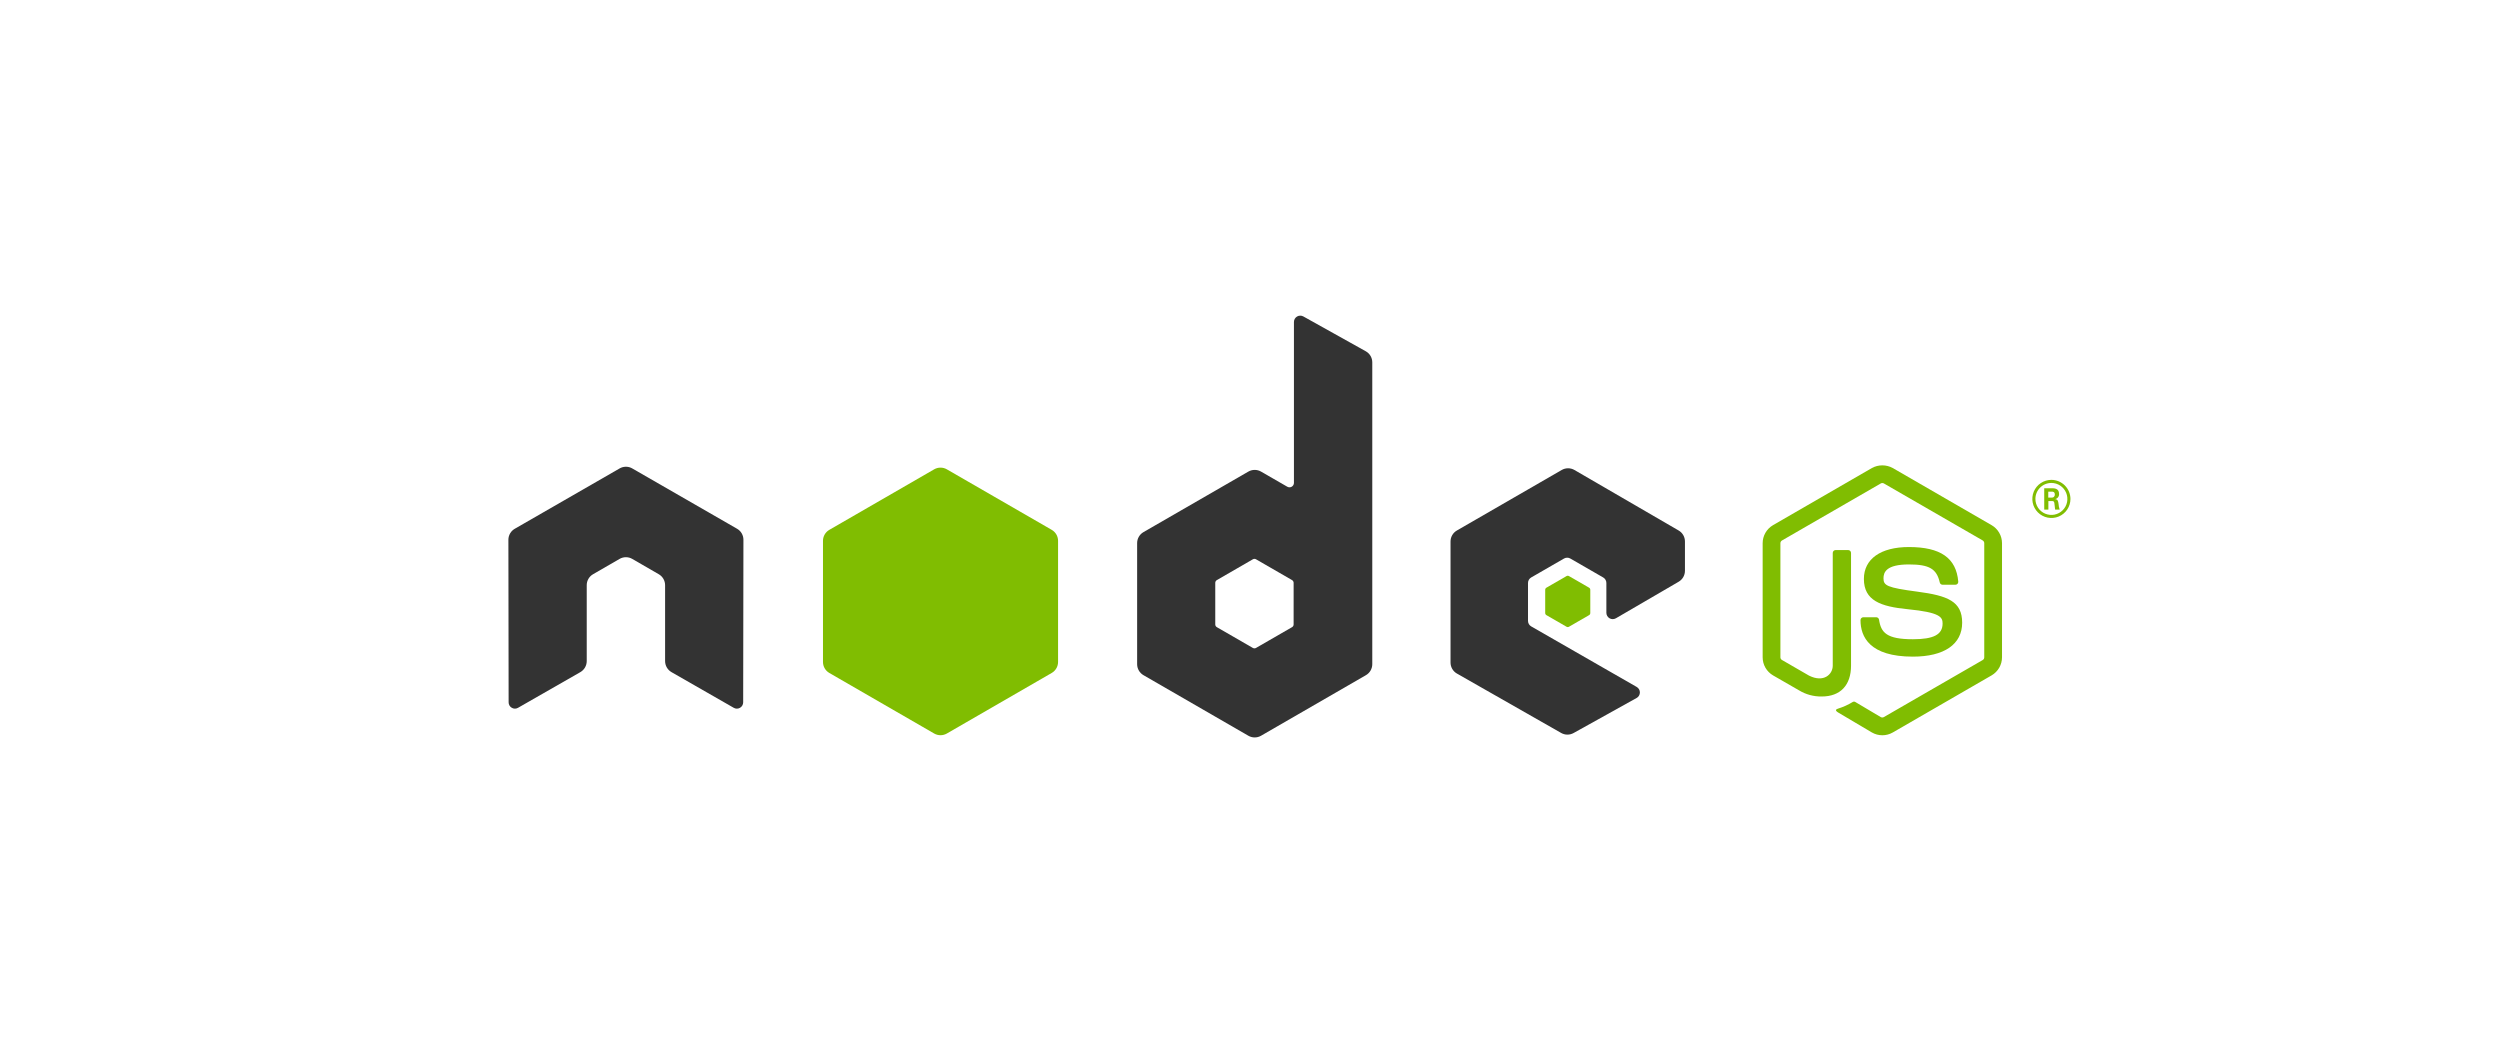<svg xmlns="http://www.w3.org/2000/svg" width="348" height="146" viewBox="0 0 348 146" fill="none"><g clip-path="url(#clip0_4609_5187)"><g clip-path="url(#clip1_4609_5187)"><mask id="mask0_4609_5187" style="mask-type:luminance" maskUnits="userSpaceOnUse" x="14" y="-7" width="320" height="160"><path d="M334 -7H14V153H334V-7Z" fill="white"></path></mask><g mask="url(#mask0_4609_5187)"><path fill-rule="evenodd" clip-rule="evenodd" d="M103.485 75.137C103.486 74.826 103.405 74.521 103.25 74.252C103.096 73.983 102.873 73.76 102.604 73.605L88.008 65.205C87.764 65.063 87.489 64.983 87.208 64.973H87.053C86.771 64.984 86.497 65.064 86.253 65.205L71.657 73.605C71.387 73.759 71.163 73.982 71.007 74.251C70.85 74.52 70.768 74.826 70.768 75.137L70.8 97.762C70.798 97.917 70.838 98.069 70.916 98.203C70.993 98.337 71.105 98.447 71.24 98.523C71.372 98.603 71.523 98.645 71.678 98.645C71.832 98.645 71.983 98.603 72.116 98.523L80.79 93.557C81.058 93.401 81.28 93.178 81.435 92.909C81.59 92.641 81.672 92.337 81.673 92.027V81.459C81.672 81.15 81.753 80.846 81.908 80.578C82.062 80.309 82.285 80.087 82.553 79.933L86.246 77.799C86.515 77.644 86.82 77.562 87.13 77.563C87.439 77.563 87.741 77.644 88.008 77.799L91.7 79.933C91.968 80.087 92.191 80.309 92.346 80.578C92.5 80.846 92.582 81.15 92.581 81.459V92.027C92.582 92.337 92.665 92.641 92.82 92.909C92.975 93.178 93.197 93.401 93.465 93.557L102.132 98.523C102.265 98.603 102.417 98.645 102.572 98.645C102.727 98.645 102.88 98.603 103.013 98.523C103.146 98.446 103.256 98.335 103.333 98.201C103.41 98.067 103.45 97.916 103.45 97.762L103.485 75.137Z" fill="#333333"></path><path fill-rule="evenodd" clip-rule="evenodd" d="M181.426 44.049C181.292 43.974 181.141 43.936 180.987 43.938C180.834 43.939 180.683 43.981 180.551 44.059C180.418 44.136 180.309 44.248 180.232 44.381C180.156 44.514 180.116 44.665 180.116 44.819V67.219C180.115 67.327 180.087 67.433 180.032 67.526C179.978 67.62 179.9 67.698 179.807 67.752C179.713 67.806 179.607 67.834 179.499 67.834C179.39 67.834 179.284 67.806 179.19 67.752L175.534 65.645C175.267 65.491 174.963 65.41 174.654 65.41C174.345 65.41 174.041 65.491 173.773 65.645L159.17 74.072C158.902 74.227 158.68 74.449 158.525 74.717C158.37 74.985 158.289 75.289 158.289 75.599V92.456C158.289 92.765 158.371 93.069 158.526 93.337C158.68 93.605 158.903 93.828 159.17 93.983L173.772 102.416C174.04 102.571 174.344 102.652 174.654 102.652C174.963 102.652 175.268 102.571 175.536 102.416L190.14 93.983C190.408 93.828 190.63 93.605 190.785 93.337C190.939 93.069 191.021 92.765 191.021 92.456V50.437C191.021 50.123 190.937 49.815 190.779 49.544C190.62 49.273 190.391 49.05 190.117 48.897L181.426 44.049ZM180.072 86.921C180.072 86.999 180.052 87.074 180.013 87.141C179.974 87.208 179.919 87.264 179.852 87.302L174.838 90.193C174.771 90.231 174.696 90.252 174.618 90.252C174.541 90.252 174.465 90.231 174.398 90.193L169.385 87.302C169.318 87.264 169.262 87.208 169.224 87.141C169.185 87.074 169.165 86.999 169.165 86.921V81.132C169.165 81.054 169.185 80.978 169.224 80.911C169.263 80.844 169.318 80.788 169.385 80.749L174.398 77.853C174.466 77.814 174.542 77.794 174.619 77.794C174.697 77.794 174.773 77.814 174.84 77.853L179.853 80.749C179.92 80.788 179.976 80.844 180.014 80.911C180.053 80.978 180.073 81.054 180.073 81.132L180.072 86.921Z" fill="#333333"></path><path fill-rule="evenodd" clip-rule="evenodd" d="M233.667 80.978C233.934 80.823 234.156 80.601 234.31 80.334C234.464 80.066 234.545 79.763 234.545 79.454V75.369C234.545 75.061 234.464 74.757 234.31 74.49C234.156 74.222 233.934 74 233.667 73.845L219.159 65.421C218.891 65.266 218.586 65.184 218.276 65.184C217.966 65.184 217.661 65.266 217.393 65.421L202.795 73.848C202.527 74.002 202.305 74.225 202.15 74.493C201.995 74.761 201.914 75.065 201.914 75.374V92.228C201.914 92.539 201.996 92.845 202.153 93.114C202.309 93.383 202.534 93.606 202.805 93.76L217.311 102.026C217.575 102.177 217.873 102.257 218.177 102.259C218.481 102.261 218.78 102.184 219.045 102.036L227.819 97.158C227.956 97.083 228.07 96.972 228.149 96.838C228.229 96.703 228.271 96.55 228.273 96.394C228.274 96.238 228.233 96.085 228.156 95.949C228.078 95.814 227.965 95.701 227.83 95.624L213.141 87.193C213.006 87.116 212.895 87.005 212.817 86.871C212.739 86.736 212.698 86.584 212.698 86.429V81.148C212.698 80.993 212.739 80.841 212.816 80.707C212.894 80.572 213.005 80.461 213.139 80.384L217.711 77.748C217.845 77.671 217.997 77.63 218.151 77.63C218.306 77.63 218.458 77.671 218.591 77.748L223.166 80.384C223.3 80.461 223.412 80.572 223.489 80.707C223.567 80.841 223.608 80.993 223.607 81.148V85.302C223.608 85.457 223.649 85.61 223.726 85.744C223.804 85.878 223.916 85.989 224.05 86.067C224.184 86.144 224.336 86.184 224.491 86.184C224.646 86.184 224.799 86.143 224.933 86.065L233.667 80.978Z" fill="#333333"></path><path fill-rule="evenodd" clip-rule="evenodd" d="M130.037 65.33C130.305 65.175 130.609 65.094 130.919 65.094C131.228 65.094 131.532 65.175 131.8 65.33L146.4 73.755C146.668 73.91 146.891 74.132 147.046 74.4C147.201 74.668 147.282 74.972 147.283 75.282V92.146C147.283 92.455 147.201 92.76 147.046 93.028C146.892 93.296 146.669 93.519 146.401 93.674L131.801 102.106C131.533 102.26 131.229 102.342 130.919 102.342C130.61 102.342 130.305 102.26 130.037 102.106L115.44 93.674C115.172 93.519 114.949 93.296 114.795 93.028C114.64 92.76 114.558 92.455 114.559 92.146V75.283C114.559 74.974 114.64 74.669 114.795 74.401C114.95 74.133 115.173 73.911 115.441 73.756L130.037 65.33Z" fill="#80BD01"></path><path d="M262.016 102.348C261.509 102.348 261.011 102.215 260.572 101.962L255.976 99.242C255.291 98.858 255.625 98.722 255.851 98.643C256.58 98.416 257.279 98.098 257.929 97.698C257.984 97.673 258.044 97.662 258.103 97.667C258.163 97.671 258.221 97.691 258.271 97.724L261.803 99.82C261.868 99.855 261.942 99.874 262.016 99.874C262.09 99.874 262.164 99.855 262.229 99.82L275.997 91.874C276.062 91.835 276.115 91.781 276.152 91.715C276.189 91.65 276.208 91.576 276.208 91.502V75.612C276.208 75.536 276.189 75.461 276.151 75.394C276.114 75.328 276.06 75.272 275.995 75.232L262.233 67.294C262.169 67.257 262.096 67.238 262.021 67.238C261.947 67.238 261.874 67.257 261.809 67.294L248.051 75.235C247.985 75.273 247.93 75.329 247.891 75.395C247.853 75.461 247.833 75.536 247.832 75.612V91.5C247.832 91.575 247.852 91.649 247.891 91.714C247.929 91.779 247.984 91.832 248.049 91.868L251.82 94.047C253.867 95.07 255.119 93.864 255.119 92.654V76.968C255.119 76.862 255.161 76.76 255.236 76.685C255.311 76.61 255.413 76.568 255.519 76.568H257.264C257.37 76.568 257.472 76.61 257.547 76.685C257.622 76.76 257.664 76.862 257.664 76.968V92.655C257.664 95.387 256.176 96.952 253.587 96.952C252.469 96.972 251.37 96.673 250.416 96.091L246.805 94.012C246.366 93.756 246.002 93.39 245.748 92.949C245.495 92.508 245.361 92.009 245.361 91.5V75.612C245.361 75.104 245.495 74.605 245.748 74.165C246.001 73.724 246.366 73.358 246.805 73.103L260.573 65.147C261.017 64.904 261.514 64.777 262.02 64.777C262.526 64.777 263.023 64.904 263.467 65.147L277.233 73.103C277.673 73.358 278.038 73.724 278.292 74.165C278.546 74.605 278.679 75.104 278.68 75.612V91.5C278.679 92.009 278.545 92.508 278.291 92.949C278.037 93.389 277.673 93.756 277.233 94.012L263.472 101.962C263.029 102.217 262.527 102.35 262.016 102.348Z" fill="#80BD01"></path><path d="M266.269 91.404C260.244 91.404 258.982 88.639 258.982 86.319C258.982 86.213 259.025 86.111 259.1 86.036C259.175 85.961 259.276 85.919 259.382 85.919H261.162C261.259 85.918 261.352 85.951 261.425 86.013C261.499 86.075 261.547 86.162 261.562 86.256C261.829 88.068 262.629 88.983 266.276 88.983C269.176 88.983 270.409 88.327 270.409 86.788C270.409 85.902 270.06 85.243 265.552 84.802C261.785 84.43 259.454 83.602 259.454 80.583C259.454 77.804 261.796 76.148 265.721 76.148C270.132 76.148 272.314 77.679 272.59 80.963C272.595 81.018 272.588 81.074 272.57 81.126C272.552 81.179 272.523 81.227 272.486 81.268C272.448 81.308 272.402 81.341 272.352 81.363C272.301 81.385 272.246 81.397 272.19 81.396H270.404C270.314 81.396 270.227 81.365 270.156 81.308C270.086 81.252 270.037 81.174 270.017 81.086C269.588 79.179 268.55 78.57 265.717 78.57C262.55 78.57 262.182 79.672 262.182 80.499C262.182 81.5 262.617 81.793 266.893 82.358C271.124 82.916 273.133 83.708 273.133 86.682C273.133 89.686 270.632 91.404 266.269 91.404Z" fill="#80BD01"></path><path fill-rule="evenodd" clip-rule="evenodd" d="M218.061 80.19C218.113 80.16 218.171 80.144 218.23 80.144C218.29 80.144 218.348 80.16 218.4 80.19L221.2 81.806C221.251 81.836 221.294 81.878 221.324 81.93C221.353 81.981 221.369 82.04 221.369 82.099V85.334C221.369 85.393 221.353 85.452 221.324 85.503C221.294 85.555 221.251 85.597 221.2 85.627L218.4 87.243C218.348 87.273 218.29 87.289 218.23 87.289C218.171 87.289 218.113 87.273 218.061 87.243L215.261 85.627C215.21 85.597 215.167 85.555 215.137 85.503C215.107 85.452 215.092 85.393 215.092 85.334V82.099C215.092 82.04 215.107 81.981 215.137 81.93C215.167 81.878 215.21 81.836 215.261 81.806L218.061 80.19Z" fill="#80BD01"></path><path d="M288.207 69.451C288.207 69.976 288.051 70.489 287.759 70.925C287.468 71.362 287.053 71.701 286.568 71.902C286.083 72.103 285.55 72.155 285.035 72.052C284.521 71.95 284.048 71.697 283.677 71.326C283.306 70.955 283.054 70.482 282.951 69.967C282.849 69.453 282.902 68.919 283.102 68.434C283.303 67.95 283.643 67.535 284.08 67.244C284.516 66.953 285.029 66.797 285.554 66.797C286.257 66.8 286.93 67.081 287.427 67.578C287.923 68.076 288.204 68.749 288.207 69.451ZM283.328 69.444C283.327 69.884 283.456 70.316 283.7 70.683C283.944 71.05 284.291 71.336 284.698 71.506C285.105 71.675 285.553 71.72 285.985 71.635C286.418 71.549 286.815 71.337 287.127 71.026C287.439 70.714 287.651 70.317 287.737 69.885C287.822 69.452 287.778 69.004 287.609 68.597C287.439 68.19 287.153 67.843 286.786 67.599C286.419 67.355 285.988 67.225 285.547 67.226C284.96 67.228 284.397 67.463 283.981 67.878C283.565 68.293 283.331 68.856 283.328 69.444ZM284.556 67.962H285.582C285.932 67.962 286.622 67.962 286.622 68.749C286.636 68.919 286.586 69.088 286.482 69.222C286.378 69.357 286.227 69.449 286.059 69.478C286.467 69.506 286.495 69.773 286.551 70.152C286.567 70.419 286.619 70.683 286.706 70.937H286.075C286.06 70.797 285.962 70.038 285.962 69.997C285.92 69.829 285.863 69.745 285.654 69.745H285.134V70.938H284.558L284.556 67.962ZM285.119 69.267H285.582C285.64 69.275 285.699 69.269 285.755 69.251C285.811 69.233 285.863 69.203 285.905 69.162C285.948 69.122 285.982 69.073 286.004 69.018C286.025 68.964 286.035 68.905 286.031 68.846C286.031 68.438 285.75 68.438 285.595 68.438H285.119V69.267Z" fill="#80BD01"></path></g></g></g><defs><clipPath id="clip0_4609_5187"><rect width="348" height="146" fill="white"></rect></clipPath><clipPath id="clip1_4609_5187"><rect width="320" height="160" fill="white" transform="translate(14 -7)"></rect></clipPath></defs></svg>